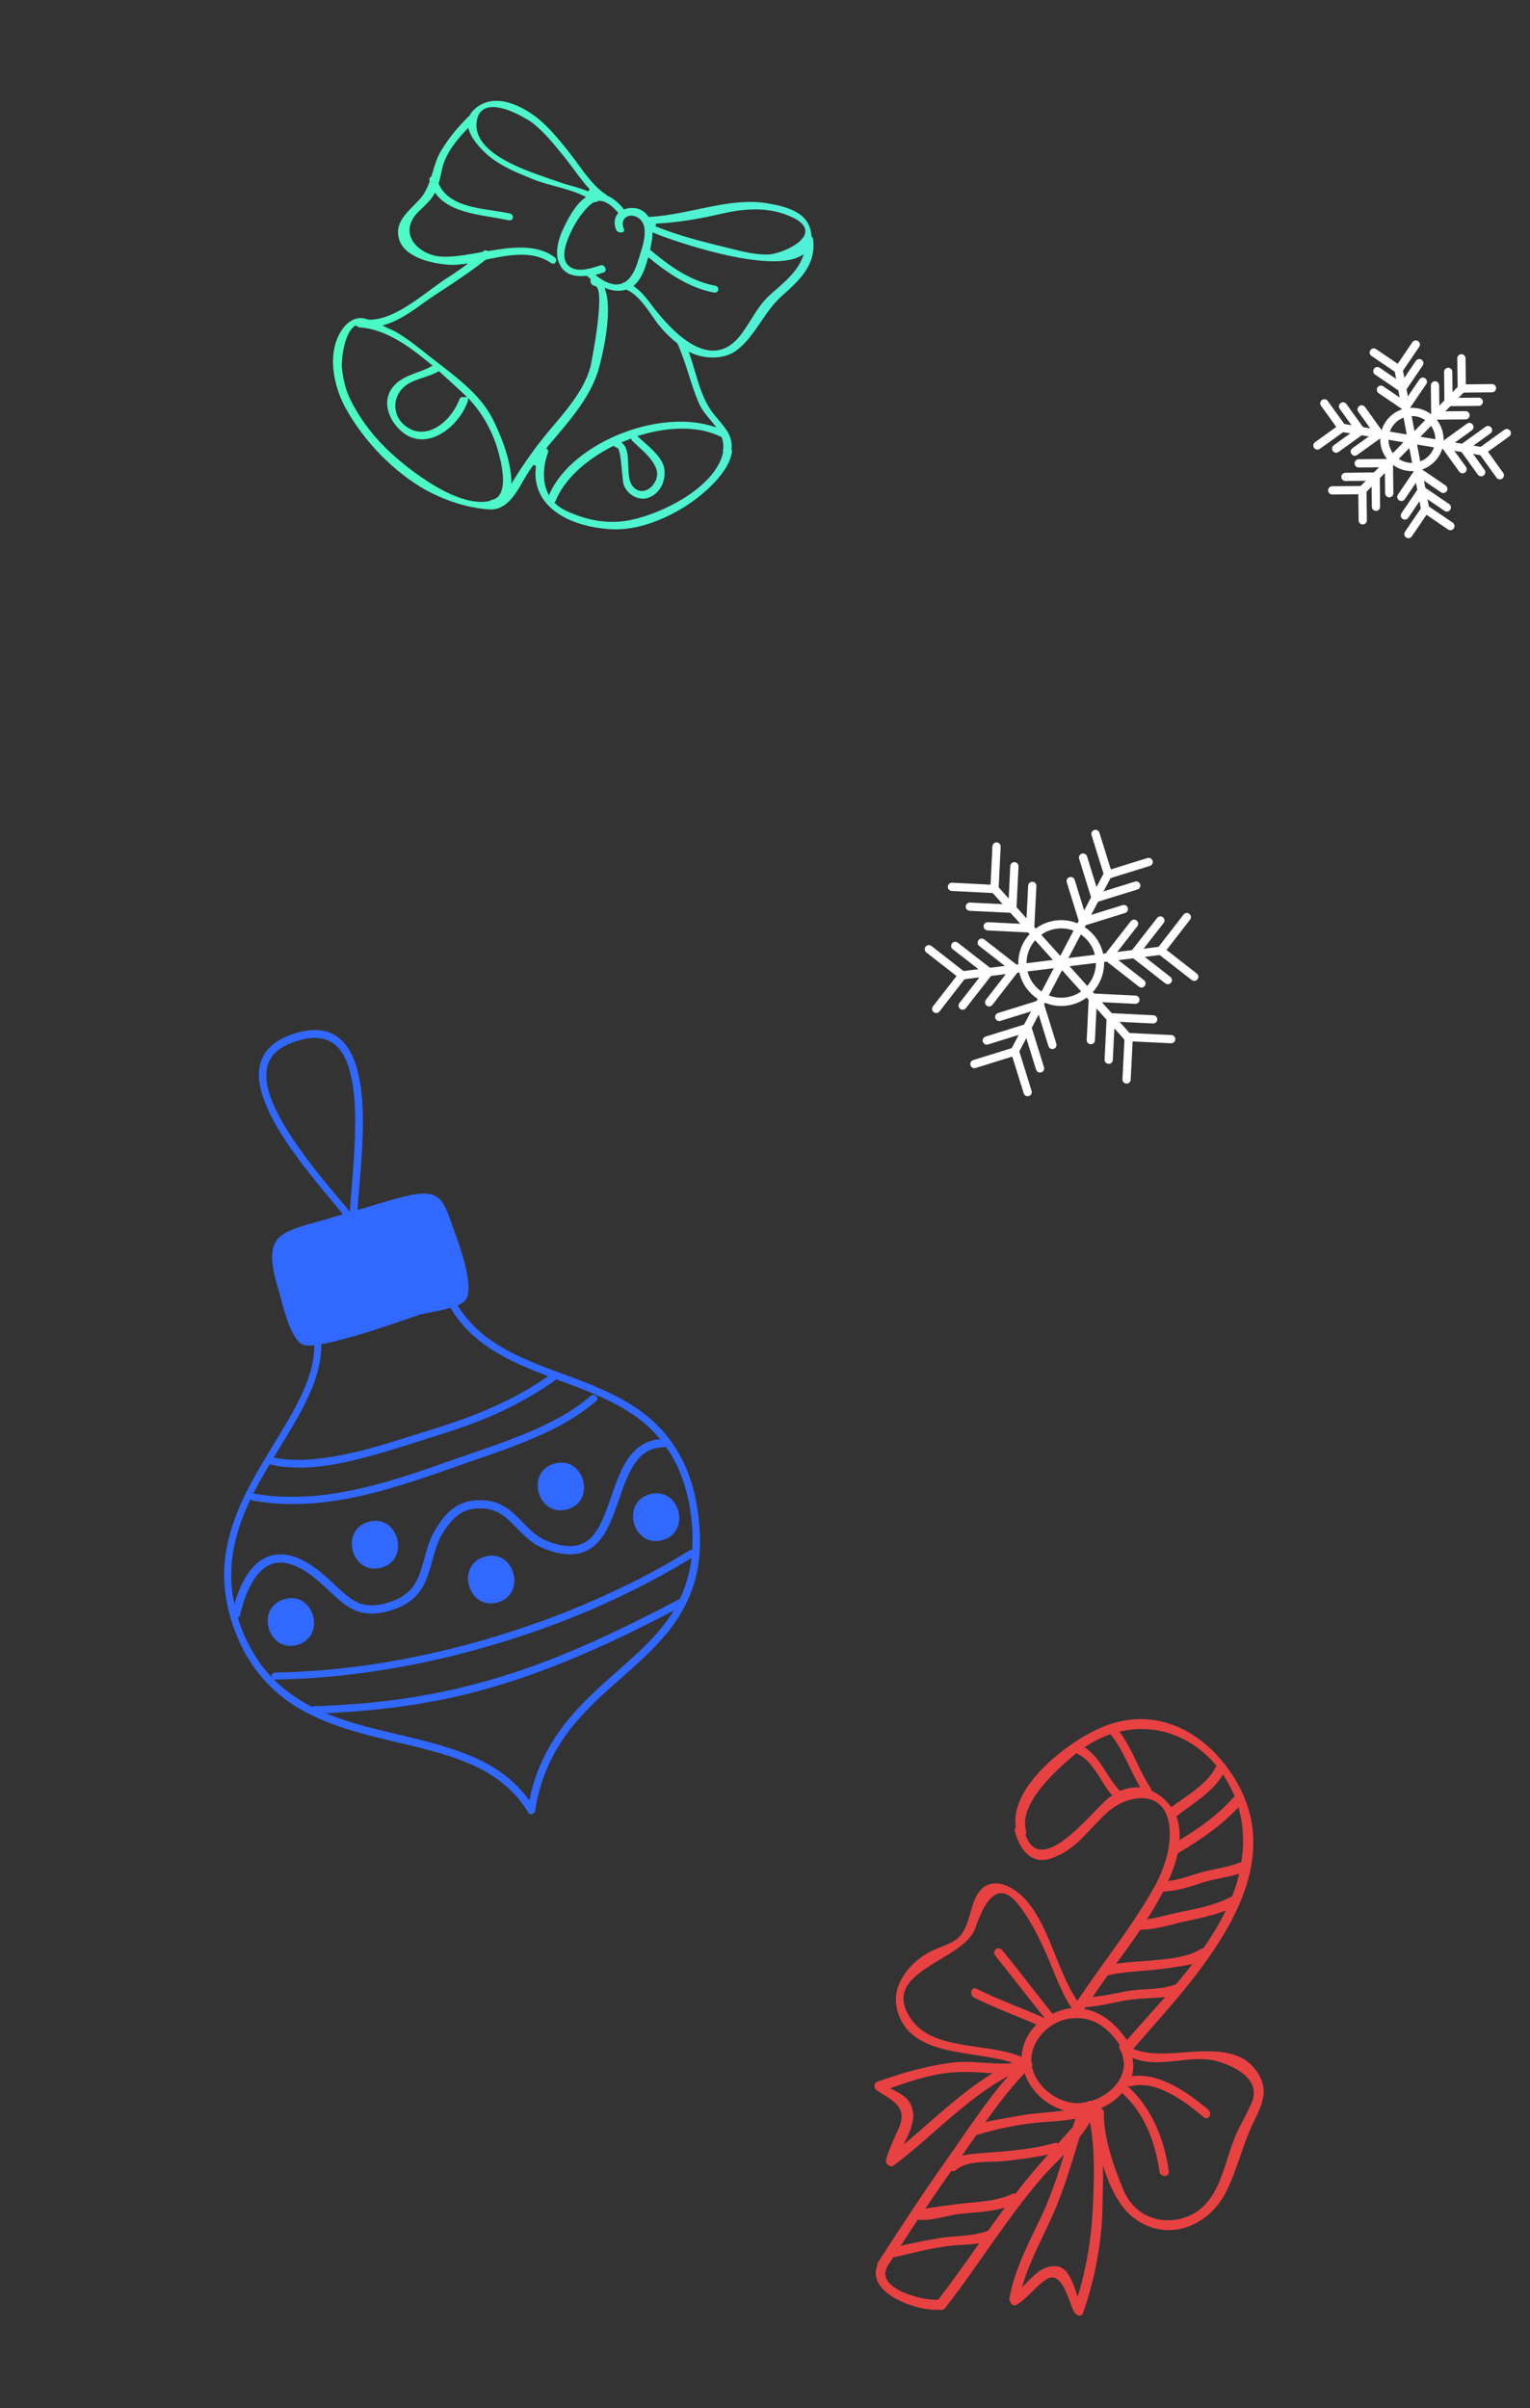 <svg width="371" height="584" viewBox="0 0 371 584" fill="none" xmlns="http://www.w3.org/2000/svg">
<rect x="0" y="0" width="371" height="584" fill="#333333" stroke="none"/>
<path d="M118.624 123.539C122.771 123.797 125.038 119.83 126.85 116.636L127.153 116.12C127.782 115.013 128.514 113.904 129.348 112.743L129.964 112.991C129.103 119.552 132.949 123.216 136.344 125.172C139.379 126.927 143.303 127.981 147.682 128.313C154.62 128.82 161.219 125.8 165.544 123.19C169.361 120.894 176.753 115.101 177.496 109.54C177.52 109.412 177.493 109.284 177.415 109.106L177.389 109.03L177.388 108.927C177.667 105.905 176.167 104.131 174.304 101.902C173.839 101.344 173.347 100.762 172.855 100.128C170.603 97.212 169.493 93.387 168.411 89.741C168.041 88.517 167.671 87.242 167.276 86.044L167.039 85.305L167.733 85.63C170.842 87.052 175.577 87.277 178.601 84.964C181.066 83.119 182.706 80.669 184.474 78.089C185.989 75.871 187.554 73.55 189.686 71.683C194.483 67.456 197.828 63.987 197.185 58.033C197.157 57.804 197.053 57.6 196.872 57.423L196.769 57.322L196.741 56.99C196.739 56.785 196.711 56.606 196.684 56.428C196.358 54.282 195.165 52.608 193.082 51.429C190.999 50.252 188.41 49.694 186.155 49.311C180.568 48.353 174.695 49.599 169.026 50.792C165.221 51.579 161.263 52.419 157.452 52.591L157.248 52.594L157.144 52.441C156.729 51.832 156.238 51.352 155.647 51.026C155.133 50.725 154.517 50.528 153.825 50.459C153.006 50.367 152.188 50.479 151.499 50.717L151.244 50.822L151.114 50.594L151.01 50.39C149.976 49.225 149.022 48.392 148.045 47.841C147.813 47.716 147.582 47.59 147.299 47.466L147.196 47.416L147.145 47.365C147.067 47.29 147.016 47.239 146.938 47.163C144.287 45.48 142.137 42.512 140.038 39.645C139.235 38.555 138.483 37.514 137.733 36.577L137.603 36.399C135.042 33.282 132.453 30.038 129.158 27.774C128.565 27.346 127.974 26.969 127.382 26.643C123.781 24.588 118.675 22.934 114.82 26.715C114.415 27.129 114.061 27.593 113.835 28.082L113.81 28.159L113.734 28.186C113.708 28.212 113.657 28.212 113.632 28.238C110.868 30.957 108.844 33.489 107.029 36.427C106.021 38.076 105.474 39.874 104.953 41.645C104.854 42.005 104.581 42.852 104.581 42.852L104.453 42.93C104.148 43.087 104.048 43.396 104.155 43.906L104.182 44.034L104.132 44.137C103.433 46.09 102.602 47.507 101.461 48.671C101.132 49.008 100.828 49.319 100.498 49.655C98.013 52.141 95.681 54.522 96.789 58.091C97.263 59.62 98.426 60.912 100.227 61.914C103.596 63.844 107.948 64.151 109.151 64.214C110.022 64.255 111.019 64.217 112.194 64.05L113.498 63.907L112.431 64.687C110.982 65.753 109.66 66.638 108.362 67.447C107.192 68.177 105.82 69.217 104.371 70.283C99.822 73.637 94.13 77.849 89.214 77.498C87.699 76.876 86.216 77.047 84.818 78.01C83.598 78.843 82.536 80.288 81.785 82.088C79.482 87.642 81.414 94.604 83.755 98.875C88.282 107.061 95.334 114.321 103.153 118.783C108.321 121.562 113.504 123.19 118.624 123.539ZM86.387 78.938L86.568 79.115C86.645 79.191 86.697 79.242 86.774 79.266C86.903 79.341 87.057 79.391 87.21 79.389C90.052 79.586 93.054 80.548 96.347 82.454C98.816 83.858 101.495 85.822 104.511 88.371L104.923 88.673L104.491 88.908C103.396 89.51 102.223 89.933 101.126 90.329C98.73 91.228 96.435 92.073 94.895 94.369C92.699 97.644 94.374 101.718 96.852 104.145C97.446 104.727 98.09 105.205 98.733 105.581C100.714 106.709 102.966 106.836 105.261 105.991C108.755 104.696 112.049 101.228 113.421 97.349L113.42 97.246L113.541 96.554L114.006 97.06C116.694 99.997 118.747 103.478 120.165 107.401C120.27 107.758 123.29 116.192 121.276 119.746C120.823 120.57 120.136 121.064 119.268 121.228C119.089 121.256 118.936 121.309 118.809 121.438L118.733 121.516L118.631 121.517C115.337 122.196 111.054 121.044 105.935 118.11C100.92 115.227 96.073 111.19 93.465 108.586C89.824 104.97 86.922 100.961 84.887 96.738C83.844 94.601 83.207 92.101 82.898 89.111C82.731 87.527 83.384 80.611 86.157 78.966L86.387 78.938ZM106.445 90.011L106.626 90.188C107.916 91.35 109.18 92.486 110.341 93.573C110.935 94.103 111.503 94.659 112.07 95.164C112.173 95.265 112.302 95.392 112.406 95.493L113.258 96.327L112.336 96.287C112.055 96.264 111.595 96.321 111.395 96.835C110.371 99.636 107.844 103.043 104.529 104.259C102.642 104.947 100.799 104.815 99.152 103.862C98.767 103.636 98.406 103.385 98.045 103.082C96.653 101.921 95.896 100.318 95.855 98.553C95.813 96.788 96.565 95.091 97.91 93.873C99.229 92.68 100.989 92.122 102.647 91.565C103.846 91.167 105.096 90.769 106.063 90.195L106.114 90.143L106.445 90.011ZM93.555 79.314L92.707 78.941L93.574 78.674C96.815 77.689 99.967 75.452 102.737 73.449C103.779 72.695 104.771 71.992 105.737 71.367C109.451 68.969 113.723 66.156 117.788 62.986L117.839 62.934L117.992 62.933C122.87 61.928 128.437 60.788 132.758 63.245C133.041 63.42 133.324 63.596 133.607 63.772C133.658 63.823 133.71 63.822 133.735 63.847C133.967 63.972 134.172 64.021 134.35 63.942C134.529 63.864 134.706 63.682 134.781 63.451L134.955 62.963L134.516 62.431C134.464 62.38 134.412 62.33 134.361 62.279C134.052 62.078 133.743 61.877 133.46 61.701C129.216 59.27 123.722 59.974 118.434 60.881L118.331 60.882L118.229 60.832C117.998 60.758 117.562 60.635 117.206 60.895L116.927 61.129L116.569 61.184C113.197 61.787 110.055 62.361 107.24 62.241C105.653 62.157 104.088 61.74 102.776 60.963C100.873 59.859 99.605 58.262 99.358 56.5C99.113 54.891 99.737 53.22 101.105 51.72C101.536 51.28 101.967 50.84 102.424 50.425C103.236 49.648 104.098 48.819 104.755 47.891C104.932 47.658 105.083 47.401 105.234 47.143L105.486 46.731L105.797 47.136C106.574 48.151 107.605 49.008 108.865 49.736C111.849 51.44 115.641 52.061 119.331 52.682C120.715 52.922 122.022 53.137 123.278 53.404C123.79 53.5 124.147 53.342 124.323 52.956C124.447 52.622 124.366 52.137 123.955 51.886C123.852 51.836 123.749 51.786 123.621 51.762C122.442 51.52 121.135 51.305 119.726 51.092C116.446 50.618 112.783 50.073 110.031 48.494C108.308 47.516 107.145 46.276 106.414 44.647L106.361 44.545L106.386 44.417C106.659 43.519 106.83 42.621 107.051 41.672L107.198 40.953C108.059 37.131 110.818 33.849 113.149 31.417L113.529 31.028L113.713 31.563C114.686 34.443 117.55 36.994 118.375 37.7C119.38 38.533 120.488 39.313 121.825 40.065C124.114 41.394 126.657 42.413 129.122 43.407L129.405 43.532C130.843 44.129 132.612 44.594 134.485 45.109C136.947 45.797 139.512 46.483 141.62 47.533L142.108 47.757L141.676 48.095C139.262 49.94 137.503 53.441 136.375 55.936C135.647 57.505 134.876 59.894 135.127 62.168L135.183 62.679L135.42 63.367C135.63 63.978 135.89 64.487 136.176 64.919C136.565 65.451 137.055 65.881 137.595 66.207C138.727 66.859 140.289 67.071 142.181 66.895L142.334 66.893L142.438 66.994C142.618 67.171 142.799 67.297 142.979 67.474L143.263 67.701L143.214 67.906C143.089 68.291 143.3 68.903 143.788 69.179C143.917 69.254 144.071 69.303 144.199 69.327C144.301 69.326 144.404 69.376 144.507 69.426C146.873 70.78 143.25 88.682 143.201 88.836C141.817 94.225 137.666 99.135 133.996 103.451C133.515 104.046 133.034 104.589 132.579 105.157C129.846 108.464 127.219 112.128 124.596 116.355L124.017 117.309L123.981 116.209C123.748 110.301 120.2 102.872 119.004 100.737C116.091 95.603 111.17 91.849 106.428 88.169C105.501 87.463 104.573 86.758 103.697 86.052L103.362 85.774C100.939 83.858 98.413 81.841 95.739 80.338C94.994 80.014 94.248 79.639 93.555 79.314ZM134.649 121.635C136.649 116.546 141.721 111.676 148.623 108.192L148.827 108.087L149.007 108.264C149.085 108.34 149.137 108.39 149.213 108.415C149.316 108.465 149.393 108.49 149.496 108.54L149.624 108.564L149.65 108.589C150.241 108.915 150.488 110.677 150.857 114.69C150.97 115.865 151.083 116.99 151.163 117.321C151.506 118.52 152.412 119.61 153.569 120.287C154.778 120.963 156.136 121.126 157.283 120.678C159.833 119.727 161.344 117.15 161.137 114.108C160.985 111.474 158.303 109.101 156.162 107.207C155.749 106.854 155.336 106.501 154.975 106.147L154.562 105.742L155.123 105.582C162.701 103.267 169.892 103.412 174.879 105.963L175.007 106.038L175.034 106.166C175.402 107.236 175.488 108.233 175.293 109.31C175.269 109.438 175.27 109.541 175.322 109.694L175.349 109.77L175.324 109.847C173.277 118.289 160.594 124.579 152.677 126.156C147.773 127.135 142.444 126.328 137.202 123.831C136.97 123.706 136.714 123.607 136.507 123.456C135.813 123.08 135.169 122.602 134.627 122.071L134.446 121.894L134.572 121.662C134.572 121.662 134.623 121.61 134.649 121.635ZM158.107 76.558C158.703 77.395 159.248 78.233 159.791 78.866C161.111 80.514 162.557 81.93 164.206 83.241L164.258 83.291L164.284 83.368C165.407 85.836 166.249 88.436 167.04 90.934C167.778 93.279 168.542 95.701 169.56 97.966C170.161 99.315 171.196 100.582 172.205 101.773C172.489 102.102 172.748 102.406 173.007 102.761L173.706 103.649L172.654 103.329C159.184 99.214 138.996 107.486 133.4 119.45L133.1 120.119L132.787 119.457C131.559 116.734 131.604 113.279 132.902 109.682C132.952 109.579 133.026 109.297 132.69 108.968L132.458 108.74L132.66 108.482C133.369 107.604 134.103 106.751 134.837 105.898C138.887 101.091 143.088 96.078 145.003 90.043C145.798 87.526 148.661 76.081 146.819 70.474L146.608 69.811L147.25 70.033C148.867 70.603 150.377 70.662 151.73 70.262L151.857 70.235L151.96 70.285C152.217 70.384 152.499 70.509 152.705 70.66C154.866 71.914 156.603 74.375 158.107 76.558ZM152.981 106.324L153.111 106.604C153.164 106.705 153.216 106.807 153.345 106.933C153.809 107.389 154.3 107.818 154.764 108.273C156.493 109.813 158.247 111.43 159.112 113.646C159.793 115.378 158.889 117.23 157.772 118.216C156.706 119.15 155.428 119.318 154.374 118.742C153.911 118.492 153.524 118.112 153.186 117.579C152.486 116.487 152.419 114.799 152.351 113.009C152.281 110.912 152.21 108.712 151.074 107.651L150.687 107.272L151.171 107.087C151.656 106.902 152.166 106.691 152.65 106.507L152.981 106.324ZM157.261 62.393L157.647 62.721C160.303 64.916 162.569 66.475 164.806 67.754C167.661 69.383 170.332 70.427 173.074 70.932C173.586 71.028 173.994 70.818 174.118 70.433C174.243 70.099 174.188 69.639 173.751 69.414C173.648 69.364 173.545 69.314 173.417 69.29C170.803 68.809 168.209 67.791 165.509 66.262C163.143 64.908 160.773 63.196 157.808 60.698L157.628 60.572L157.677 60.367C157.849 59.623 157.971 58.931 158.068 58.315C158.166 57.854 158.187 57.367 158.208 56.83L158.229 56.343L158.691 56.543C162.929 58.309 186.132 66.428 194.101 62.112L194.89 61.668L194.565 62.516C193.341 65.729 190.574 68.141 187.909 70.45C187.528 70.787 187.148 71.124 186.767 71.461C184.813 73.198 183.527 75.235 182.19 77.374C181.282 78.818 180.375 80.312 179.211 81.708C176.123 85.429 172.291 86.037 167.816 83.48C164.987 81.875 161.89 78.944 158.654 74.811C158.395 74.508 158.188 74.203 157.954 73.873C156.763 72.301 155.495 70.704 153.949 69.596L153.589 69.345L153.919 69.059C155.213 67.893 156.243 65.859 157.035 62.882L157.261 62.393ZM149.74 51.429L149.922 51.657L149.745 51.889C148.935 52.922 148.82 54.279 149.396 55.706C149.501 55.96 149.707 56.111 149.861 56.212C150.298 56.437 150.887 56.456 151.191 56.196C151.369 56.066 151.392 55.784 151.262 55.504C150.817 54.41 150.936 53.41 151.621 52.814C152.357 52.165 153.559 52.126 154.562 52.702C155.154 53.028 156.159 53.86 156.304 55.675C156.475 57.618 155.829 59.724 155.232 61.624L155.009 62.368C154.338 64.5 153.543 67.17 151.457 68.474L151.381 68.501L151.278 68.502C151.1 68.53 150.998 68.582 150.871 68.711L150.82 68.763L150.744 68.79C149.494 69.239 147.956 68.951 146.233 67.973C145.822 67.722 145.358 67.42 144.92 67.093L144.379 66.664L145.068 66.477C145.502 66.344 145.91 66.237 146.293 66.104C146.65 65.998 146.853 65.791 146.875 65.458C146.898 65.074 146.663 64.642 146.329 64.415C146.097 64.29 145.867 64.267 145.637 64.347L145.357 64.427C143.418 65.064 140.459 66.02 138.478 64.892C138.092 64.666 137.731 64.363 137.472 64.008C135.892 61.852 137.648 57.993 138.4 56.347C139.554 53.826 141.17 51.504 142.92 49.82C143.275 49.509 143.631 49.249 144.039 49.039L144.115 49.013L144.217 49.012C144.473 49.009 144.729 48.955 144.932 48.799L144.983 48.747L145.085 48.746C145.775 48.661 146.518 48.831 147.213 49.258C148.242 49.809 149.094 50.694 149.74 51.429ZM129.589 30.174C132.141 32.267 134.263 34.903 136.359 37.463L137.265 38.603C137.964 39.491 138.638 40.404 139.337 41.342C140.477 42.864 141.669 44.487 142.986 45.879L142.607 46.421C141.246 45.797 139.758 45.406 138.296 44.988C137.219 44.694 136.116 44.374 135.089 43.977C134.498 43.753 133.728 43.507 132.933 43.234C129.878 42.17 125.643 40.711 122.145 38.705C117.336 35.973 115.132 32.852 115.588 29.494C115.778 27.957 116.434 26.926 117.529 26.376C120.305 24.987 125.086 27.387 126.99 28.49C128.044 29.066 129.022 29.669 129.589 30.174ZM195.202 56.65C194.461 59.473 188.443 61.693 186.192 61.72C183.352 61.779 180.583 61.146 177.506 60.364L176.403 60.095C170.531 58.655 164.428 57.14 158.957 54.876L159.079 54.235C163.989 53.973 168.895 53.25 174.997 51.822C182.018 50.178 187.496 50.472 192.199 52.745C192.481 52.869 192.713 52.995 192.944 53.12C194.77 54.147 195.523 55.341 195.202 56.65Z" fill="url(#paint0_linear_8_93)"/>
<path d="M281.253 230.584L233.387 236.524" stroke="white" stroke-width="2" stroke-miterlimit="10" stroke-linecap="round" stroke-linejoin="round"/>
<path d="M273.448 251.497L241.192 215.611" stroke="white" stroke-width="2" stroke-miterlimit="10" stroke-linecap="round" stroke-linejoin="round"/>
<path d="M268.544 212.199L246.082 254.889" stroke="white" stroke-width="2" stroke-miterlimit="10" stroke-linecap="round" stroke-linejoin="round"/>
<path d="M276.786 238.481L268.654 232.133L274.983 224.016" stroke="white" stroke-width="2" stroke-miterlimit="10" stroke-linecap="round" stroke-linejoin="round"/>
<path d="M283.174 237.686L275.043 231.337L281.372 223.22" stroke="white" stroke-width="2" stroke-miterlimit="10" stroke-linecap="round" stroke-linejoin="round"/>
<path d="M289.584 236.876L281.467 230.547L287.781 222.41" stroke="white" stroke-width="2" stroke-miterlimit="10" stroke-linecap="round" stroke-linejoin="round"/>
<path d="M239.851 243.069L246.165 234.933L238.048 228.604" stroke="white" stroke-width="2" stroke-miterlimit="10" stroke-linecap="round" stroke-linejoin="round"/>
<path d="M233.428 243.86L239.777 235.728L231.626 229.394" stroke="white" stroke-width="2" stroke-miterlimit="10" stroke-linecap="round" stroke-linejoin="round"/>
<path d="M227.019 244.67L233.353 236.519L225.236 230.19" stroke="white" stroke-width="2" stroke-miterlimit="10" stroke-linecap="round" stroke-linejoin="round"/>
<path d="M264.508 252.232L265.009 241.933L275.309 242.433" stroke="white" stroke-width="2" stroke-miterlimit="10" stroke-linecap="round" stroke-linejoin="round"/>
<path d="M268.844 256.989L269.345 246.689L279.625 247.204" stroke="white" stroke-width="2" stroke-miterlimit="10" stroke-linecap="round" stroke-linejoin="round"/>
<path d="M273.176 261.779L273.691 251.499L283.99 252" stroke="white" stroke-width="2" stroke-miterlimit="10" stroke-linecap="round" stroke-linejoin="round"/>
<path d="M239.511 224.632L249.791 225.148L250.312 214.834" stroke="white" stroke-width="2" stroke-miterlimit="10" stroke-linecap="round" stroke-linejoin="round"/>
<path d="M235.174 219.876L245.474 220.377L245.975 210.077" stroke="white" stroke-width="2" stroke-miterlimit="10" stroke-linecap="round" stroke-linejoin="round"/>
<path d="M230.829 215.065L241.143 215.586L241.644 205.286" stroke="white" stroke-width="2" stroke-miterlimit="10" stroke-linecap="round" stroke-linejoin="round"/>
<path d="M242.302 246.614L252.137 243.562L255.189 253.396" stroke="white" stroke-width="2" stroke-miterlimit="10" stroke-linecap="round" stroke-linejoin="round"/>
<path d="M239.283 252.331L249.138 249.264L252.19 259.099" stroke="white" stroke-width="2" stroke-miterlimit="10" stroke-linecap="round" stroke-linejoin="round"/>
<path d="M236.284 258.034L246.119 254.982L249.186 264.836" stroke="white" stroke-width="2" stroke-miterlimit="10" stroke-linecap="round" stroke-linejoin="round"/>
<path d="M259.63 213.669L262.683 223.504L272.518 220.452" stroke="white" stroke-width="2" stroke-miterlimit="10" stroke-linecap="round" stroke-linejoin="round"/>
<path d="M262.629 207.966L265.682 217.801L275.517 214.749" stroke="white" stroke-width="2" stroke-miterlimit="10" stroke-linecap="round" stroke-linejoin="round"/>
<path d="M265.633 202.229L268.7 212.084L278.535 209.031" stroke="white" stroke-width="2" stroke-miterlimit="10" stroke-linecap="round" stroke-linejoin="round"/>
<path d="M258.491 242.883C253.344 243.521 248.632 239.855 247.994 234.708C247.356 229.562 251.021 224.849 256.168 224.211C261.314 223.573 266.027 227.238 266.665 232.385C267.284 237.546 263.638 242.245 258.491 242.883Z" stroke="white" stroke-width="2" stroke-miterlimit="10" stroke-linecap="round" stroke-linejoin="round"/>
<path d="M354.36 94.334L330.38 118.835" stroke="white" stroke-width="2" stroke-miterlimit="10" stroke-linecap="round" stroke-linejoin="round"/>
<path d="M359.282 109.417L325.456 103.752" stroke="white" stroke-width="2" stroke-miterlimit="10" stroke-linecap="round" stroke-linejoin="round"/>
<path d="M339.151 89.742L345.571 123.423" stroke="white" stroke-width="2" stroke-miterlimit="10" stroke-linecap="round" stroke-linejoin="round"/>
<path d="M355.374 100.703L348.041 100.775L347.965 93.459" stroke="white" stroke-width="2" stroke-miterlimit="10" stroke-linecap="round" stroke-linejoin="round"/>
<path d="M358.574 97.431L351.241 97.502L351.165 90.187" stroke="white" stroke-width="2" stroke-miterlimit="10" stroke-linecap="round" stroke-linejoin="round"/>
<path d="M361.778 94.142L354.462 94.218L354.369 86.898" stroke="white" stroke-width="2" stroke-miterlimit="10" stroke-linecap="round" stroke-linejoin="round"/>
<path d="M336.872 119.611L336.779 112.291L329.463 112.367" stroke="white" stroke-width="2" stroke-miterlimit="10" stroke-linecap="round" stroke-linejoin="round"/>
<path d="M333.651 122.896L333.579 115.563L326.242 115.652" stroke="white" stroke-width="2" stroke-miterlimit="10" stroke-linecap="round" stroke-linejoin="round"/>
<path d="M330.447 126.184L330.358 118.848L323.043 118.924" stroke="white" stroke-width="2" stroke-miterlimit="10" stroke-linecap="round" stroke-linejoin="round"/>
<path d="M354.638 113.785L350.355 107.837L356.302 103.554" stroke="white" stroke-width="2" stroke-miterlimit="10" stroke-linecap="round" stroke-linejoin="round"/>
<path d="M359.156 114.508L354.873 108.561L360.816 104.294" stroke="white" stroke-width="2" stroke-miterlimit="10" stroke-linecap="round" stroke-linejoin="round"/>
<path d="M363.685 115.253L359.419 109.31L365.367 105.027" stroke="white" stroke-width="2" stroke-miterlimit="10" stroke-linecap="round" stroke-linejoin="round"/>
<path d="M328.518 109.512L334.461 105.245L330.183 99.281" stroke="white" stroke-width="2" stroke-miterlimit="10" stroke-linecap="round" stroke-linejoin="round"/>
<path d="M324.001 108.788L329.948 104.505L325.665 98.557" stroke="white" stroke-width="2" stroke-miterlimit="10" stroke-linecap="round" stroke-linejoin="round"/>
<path d="M319.454 108.039L325.418 103.76L321.135 97.812" stroke="white" stroke-width="2" stroke-miterlimit="10" stroke-linecap="round" stroke-linejoin="round"/>
<path d="M339.804 120.496L343.92 114.444L349.973 118.559" stroke="white" stroke-width="2" stroke-miterlimit="10" stroke-linecap="round" stroke-linejoin="round"/>
<path d="M340.658 125.012L344.778 118.942L350.831 123.058" stroke="white" stroke-width="2" stroke-miterlimit="10" stroke-linecap="round" stroke-linejoin="round"/>
<path d="M341.517 129.51L345.633 123.458L351.702 127.578" stroke="white" stroke-width="2" stroke-miterlimit="10" stroke-linecap="round" stroke-linejoin="round"/>
<path d="M334.847 94.507L340.9 98.622L345.016 92.569" stroke="white" stroke-width="2" stroke-miterlimit="10" stroke-linecap="round" stroke-linejoin="round"/>
<path d="M333.989 90.008L340.042 94.123L344.157 88.071" stroke="white" stroke-width="2" stroke-miterlimit="10" stroke-linecap="round" stroke-linejoin="round"/>
<path d="M333.118 85.488L339.187 89.608L343.303 83.555" stroke="white" stroke-width="2" stroke-miterlimit="10" stroke-linecap="round" stroke-linejoin="round"/>
<path d="M347.153 111.252C344.574 113.886 340.33 113.936 337.696 111.357C335.062 108.778 335.013 104.535 337.591 101.901C340.17 99.266 344.413 99.217 347.048 101.796C349.677 104.391 349.731 108.618 347.153 111.252Z" stroke="white" stroke-width="2" stroke-miterlimit="10" stroke-linecap="round" stroke-linejoin="round"/>
<path d="M246.325 443.174C246.129 443.361 245.983 443.681 246.112 444.127C247.162 448.145 249.794 452.222 254.571 450.757C260.955 448.811 264.01 443.463 268.734 439.321C273.633 435.037 282.506 433.841 283.536 442.88C284.143 448.353 282.065 453.871 279.37 458.554C273.979 467.919 267.153 476.297 261.228 485.253C256.568 478.203 254.999 469.25 249.981 462.257C246.201 457.047 238.655 453.156 235.882 461.894C234.971 464.739 234.309 468.859 231.527 470.572C229.54 471.764 227.46 472.306 225.489 473.34C223.739 474.254 222.048 475.526 220.703 477.012C217.82 480.283 216.374 483.933 217.77 488.164C221.234 498.923 236.043 497.124 245.364 500.168C245.23 500.217 245.143 500.288 245.055 500.358C240.17 500.724 235.274 499.536 230.334 500.264C224.226 501.12 218.418 502.777 212.626 504.884C211.758 505.205 211.916 506.439 212.587 506.911C215.922 509.209 220.309 510.662 217.956 516.054C216.852 518.589 215.632 521.017 214.871 523.654C214.569 524.677 215.83 525.806 216.753 525.122C226.066 518.102 234.154 509.03 244.469 503.462C238.921 509.771 234.354 516.97 229.524 523.773C223.75 531.913 218.302 540.313 212.874 548.666C212.724 548.874 212.732 549.099 212.74 549.324C212.74 549.324 212.74 549.324 212.719 549.369C210.056 556.167 222.453 560.617 227.898 560.121C228.286 560.243 228.691 560.207 229.017 559.858C229.171 559.763 229.28 559.647 229.363 559.464C237.406 549.154 244.171 537.874 252.747 527.975C254.155 526.352 256.051 524.51 258.01 522.531C256.396 527.763 254.69 532.953 252.32 537.895C249.277 544.188 246.051 550.397 244.77 557.329C244.64 558.099 245.458 559.468 246.41 558.963C249.262 557.337 251.009 554.487 253.744 552.753C257.67 550.235 259.244 558.693 260.516 560.767C260.995 561.539 262.231 561.993 262.62 560.9C265.459 552.745 267.133 544.224 267.313 535.572C267.39 532.125 267.534 528.653 267.473 525.143C269.015 530.27 271.451 535.142 274.681 537.668C282.61 544.001 292.899 540.19 297.258 531.625C300.058 526.105 301.343 519.894 304.118 514.308C306.028 510.372 307.583 507.213 305.268 503.17C299.287 492.697 283.547 500.539 275.133 496.969C274.995 496.906 274.836 496.889 274.678 496.872C274.765 496.802 274.832 496.777 274.92 496.706C289.386 479.991 314.056 455.281 299.436 431.408C292.111 419.382 279.143 412.902 265.663 419.565C258.297 423.053 244.773 433.455 246.325 443.174ZM240.674 502.778C232.881 507.563 226.194 514.18 219.118 520.067C220.443 517.412 221.764 514.643 221.381 512.202C220.849 508.752 218.465 507.774 215.865 506.419C221.256 504.461 227.056 502.579 232.763 502.479C235.422 502.368 238.027 502.619 240.674 502.778ZM273.268 494.735C270.694 491.016 267.218 487.935 262.901 487.178C263.031 487.016 263.093 486.879 263.223 486.717C267.527 486.529 271.582 485.065 275.836 484.743C278.087 484.556 280.299 484.572 282.546 484.272C279.316 487.937 276.104 491.444 273.268 494.735ZM267.685 512.415C267.71 511.874 267.355 511.435 266.942 511.246C268.942 510.392 270.726 509.162 272.067 507.563C277.575 512.513 280.085 519.409 281.162 526.645C281.395 528.078 283.629 528.049 283.412 526.458C282.243 518.571 279.287 511.195 273.358 505.832L273.379 505.786C273.633 505.958 273.95 505.992 274.264 505.914C280.368 504.337 287.379 509.642 291.782 513.368C293.017 514.43 294.099 512.548 292.935 511.573C288.136 507.501 281.091 502.512 274.424 503.5C274.846 502.09 274.926 500.579 274.576 499.037C281.363 501.918 288.642 497.893 295.467 499.962C299.62 501.197 305.943 504.363 303.465 510.029C302.608 511.904 301.68 513.691 300.731 515.524C299.085 518.641 298.123 521.96 297.027 525.328C295.304 530.677 292.972 536.023 287.034 537.842C280.917 539.689 274.978 537.14 272.409 531.102C270.128 525.527 267.544 518.431 267.685 512.415ZM261.803 518.239C262.731 517.06 263.612 515.86 264.289 514.622C265.547 521.222 265.313 528.412 265.013 535.018C264.679 542.549 263.523 549.815 261.303 556.981C260.311 553.93 259.106 550.007 256.451 549.623C252.707 549.072 250.384 552.212 247.811 554.684C249.53 548.615 252.58 543.155 255.168 537.373C257.943 531.179 259.804 524.678 261.803 518.239ZM214.953 549.948C215.508 549.096 216.064 548.245 216.641 547.347C216.799 547.365 216.958 547.382 217.092 547.332C221.927 546.226 227.134 544.791 232.11 544.468C233.889 544.341 235.692 544.281 237.421 544.021C234.204 548.631 230.941 553.22 227.515 557.679C223.599 557.99 212.996 555.079 214.898 550.31C214.961 550.173 214.957 550.06 214.953 549.948ZM222.561 538.279C225.738 538.736 230.035 537.107 233.095 536.848C236.627 536.527 240.21 536.34 243.65 535.37C242.317 537.193 240.964 539.062 239.61 540.931C235.852 542.474 231.302 542.108 227.31 542.827C224.35 543.353 221.368 543.925 218.391 544.61C219.804 542.491 221.17 540.352 222.561 538.279ZM230.705 526.413C231.072 526.581 231.456 526.591 231.761 526.288C234.601 523.717 240.137 524.478 243.711 524.066C247.239 523.633 250.746 523.246 254.149 522.48C252.524 524.335 250.832 526.215 249.278 528.158C248.262 529.408 247.226 530.703 246.257 531.974C246.053 531.935 245.848 531.897 245.581 531.996C241.476 533.934 237.051 533.901 232.646 534.431C230.241 534.714 227.861 535.063 225.481 535.413C225.122 535.47 224.763 535.527 224.383 535.629C226.393 532.568 228.515 529.503 230.705 526.413ZM236.796 517.7C236.842 517.721 236.909 517.696 236.955 517.717C241.865 516.202 247.556 515.044 252.733 514.647C255.435 514.444 258.161 514.308 260.783 513.793C260.536 514.454 260.335 515.136 260.135 515.819C259.203 516.885 258.313 517.861 257.532 518.72C257.206 519.068 256.926 519.438 256.601 519.786C256.325 519.66 256.075 519.601 255.762 519.679C250.333 521.233 244.705 521.646 239.077 522.059C237.278 522.231 235.157 522.257 233.236 522.816C234.415 521.089 235.572 519.406 236.796 517.7ZM248.46 502.744C249.932 507.175 253.712 510.562 258.091 511.789C254.634 512.309 251.048 512.384 247.662 512.992C244.747 513.54 241.783 513.954 238.919 514.634C241.881 510.461 244.96 506.395 248.46 502.744ZM259.689 489.469C265.13 488.86 268.76 491.846 271.505 495.92C271.334 496.173 271.279 496.535 271.542 496.931C274.616 502.593 269.912 507.905 264.509 509.526C264.167 509.425 263.808 509.482 263.57 509.76C262.785 509.899 262 510.038 261.232 510.018C256.401 510.022 251.222 506.052 250.231 501.177C250.378 500.856 250.34 500.452 250.102 500.123C250.082 499.56 250.061 498.998 250.153 498.432C250.82 493.817 255.08 489.96 259.689 489.469ZM259.87 487.009C259.127 487.056 258.409 487.17 257.628 487.421C256.801 487.652 256 487.948 255.202 488.358C255.202 488.358 255.202 488.358 255.177 488.291C251.063 483.205 247.171 477.999 243.036 472.958C242.043 471.73 240.377 473.069 241.37 474.297C245.413 479.295 249.28 484.435 253.298 489.367C253.277 489.412 253.231 489.392 253.21 489.437C253.139 489.35 253.047 489.308 252.91 489.245C247.563 486.856 242.053 484.946 236.878 482.304C235.429 481.587 234.969 483.809 236.233 484.442C241.154 486.912 246.347 488.788 251.347 490.963C249.234 493.037 247.821 495.763 247.753 498.828C239.384 495.279 226.437 497.377 221.059 489.833C212.611 477.957 233.658 475.747 236.518 467.547C238.333 462.24 241.593 455.107 246.942 461.863C249.357 464.957 251.221 468.407 252.864 471.978C255.208 476.808 256.863 482.539 259.87 487.009ZM268.629 479.017C268.675 479.038 268.742 479.013 268.809 478.989C273.577 477.907 278.503 478.058 283.305 477.267C285.28 476.954 287.259 476.753 289.159 476.239C287.889 477.925 286.527 479.569 285.165 481.213C285.098 481.237 285.006 481.195 284.918 481.266C281.089 482.722 276.756 482.123 272.769 482.954C270.192 483.49 267.57 484.005 264.94 484.296C266.114 482.455 267.405 480.724 268.629 479.017ZM276.509 467.97C280.346 467.955 284.045 466.661 287.741 465.862C290.943 465.17 294.191 464.499 297.24 463.294C295.731 466.474 293.834 469.531 291.753 472.505C291.528 472.513 291.302 472.52 291.127 472.661C287.886 474.773 282.504 475.132 278.68 475.485C275.979 475.688 273.298 475.844 270.626 476.226C272.648 473.502 274.625 470.757 276.509 467.97ZM282.083 458.688C285.377 458.646 288.43 457.554 291.553 456.549C294.476 455.619 297.557 455.313 300.48 454.383C300.053 456.288 299.468 458.177 298.699 459.981C298.586 459.985 298.473 459.988 298.385 460.059C294.598 462.031 290.339 462.849 286.126 463.687C283.437 464.227 280.827 465.079 278.109 465.44C279.542 463.276 280.859 461.003 282.083 458.688ZM285.583 449.453C290.907 446.304 296.061 442.8 300.297 438.269C300.609 439.406 300.901 440.59 301.08 441.777C301.562 445.093 301.523 448.337 301.008 451.528C297.629 452.969 293.914 453.206 290.41 454.313C288.068 455.067 285.704 455.866 283.233 456.173C284.177 454.228 285.038 451.858 285.583 449.453ZM296.552 430.311C297.628 431.964 298.596 433.732 299.363 435.576C295.595 439.934 290.909 443.265 285.985 446.265C286.136 444.234 285.929 442.26 285.253 440.459C289.05 437.495 294.09 434.603 296.552 430.311ZM278.974 433.553C276.083 429.192 274.587 424.086 271.433 419.936C280.719 417.713 289.388 421.454 294.962 428.202C293.065 432.476 287.757 435.467 284.044 438.247C283.973 438.16 283.902 438.072 283.831 437.984C282.458 436.252 280.877 434.976 279.157 434.245C279.149 434.02 279.141 433.795 278.974 433.553ZM271.575 434.318C268.529 431.267 266.758 426.035 262.972 423.752C264.91 422.427 267.015 421.344 269.266 420.548C272.432 424.428 273.962 429.217 276.511 433.478C274.857 433.33 273.221 433.632 271.575 434.318ZM260.993 425.169C261.085 425.211 261.11 425.278 261.201 425.32C265.05 426.858 266.921 432.356 269.696 435.394C269.212 435.725 268.706 436.102 268.247 436.5C264.396 439.825 252.264 455.562 248.646 444.898C248.842 444.712 248.921 444.416 248.792 443.97C247.205 438.214 253.934 431.506 257.71 427.98C258.758 427.022 259.853 426.085 260.993 425.169Z" fill="#E84142"/>
<path d="M83.917 294.228C76.213 296.69 70.562 297.566 67.919 299.859C64.35 302.867 66.566 309.454 67.82 313.888C68.642 316.852 70.584 325.395 73.782 326.204C77.836 327.243 96.414 320.708 101.753 318.808C103.781 318.252 111.582 317.266 112.864 315.291C115.311 312.194 111.194 301.343 109.725 297.361C107.509 290.773 106.57 288.664 99.936 289.716C94.359 290.948 89.02 292.848 83.917 294.228Z" fill="#3168FF"/>
<path d="M86.37 295.881C84.687 293.54 82.738 291.338 80.902 289.135C78.33 286.072 75.78 282.941 73.429 279.65C71.033 276.382 68.791 272.976 66.992 269.338C65.59 266.453 64.405 263.228 64.61 260.064C64.718 258.762 65.053 257.568 65.814 256.432C65.901 256.274 66.01 256.16 66.097 256.001C66.272 255.796 66.183 255.842 66.382 255.682C66.622 255.386 66.886 255.134 67.173 254.926C67.79 254.376 68.298 254.052 69.097 253.633C70.871 252.701 72.875 252.1 74.863 251.792C76.45 251.58 77.975 251.684 79.489 252.304C79.715 252.411 80.009 252.54 80.326 252.713C80.485 252.799 80.599 252.909 80.758 252.995C80.849 253.061 80.94 253.126 81.007 253.147C81.031 253.191 81.213 253.322 81.122 253.257C81.714 253.738 82.173 254.289 82.632 254.84C82.746 254.949 82.609 254.795 82.679 254.928C82.725 255.017 82.772 255.106 82.84 255.127C82.933 255.304 83.07 255.458 83.164 255.636C83.35 255.99 83.56 256.39 83.746 256.744C84.121 257.566 84.38 258.166 84.598 259.013C85.774 262.865 86.058 266.96 86.115 270.947C86.159 275.338 85.911 279.713 85.595 284.066C85.329 287.544 84.974 291.069 84.819 294.545C84.786 295.129 84.798 295.689 84.832 296.293C84.878 297.457 86.672 297.533 86.626 296.369C86.584 293.166 86.967 289.909 87.217 286.722C87.577 282.346 87.914 277.925 87.982 273.531C88.03 269.206 87.895 264.75 86.914 260.512C86.151 257.122 84.759 253.609 81.893 251.494C78.822 249.203 74.75 249.531 71.278 250.676C67.894 251.775 64.683 253.632 63.364 257.154C62.216 260.247 62.89 263.684 64.003 266.664C65.403 270.512 67.49 274.055 69.777 277.438C72.201 280.974 74.823 284.35 77.534 287.679C79.716 290.324 81.918 292.901 83.988 295.548C84.333 295.989 84.678 296.43 85.046 296.916C85.324 297.336 86.017 297.255 86.325 296.98C86.747 296.815 86.647 296.301 86.37 295.881Z" fill="#3168FF"/>
<path d="M74.947 319.481C76.763 324.016 76.48 328.861 75.025 333.417C73.403 338.513 70.627 343.14 67.918 347.676C64.904 352.711 61.732 357.659 59.195 362.953C56.615 368.383 54.67 374.158 54.388 380.191C54.049 386.763 55.729 393.407 58.603 399.309C61.15 404.479 64.87 408.975 69.531 412.354C73.852 415.516 78.869 417.634 83.898 419.236C88.995 420.859 94.306 422.029 99.484 423.269C104.483 424.491 109.529 425.801 114.322 427.923C118.797 429.872 122.864 432.659 125.943 436.473C126.724 437.421 127.44 438.46 128.043 439.501C128.53 440.32 129.599 439.985 129.761 439.108C130.769 432.41 133.31 426.152 137.277 420.672C140.743 415.853 145.121 411.799 149.568 407.878C153.861 404.094 158.222 400.332 161.875 395.867C165.613 391.243 168.218 385.97 169.221 380.124C169.823 376.639 169.864 373.053 169.546 369.541C169.229 366.03 168.621 362.502 167.522 359.118C165.802 353.797 162.926 348.97 158.86 345.109C155.16 341.62 150.785 339.109 146.195 337.05C141.582 334.947 136.777 333.341 132.035 331.531C127.541 329.762 123.021 327.836 119.066 325.048C115.043 322.238 111.766 318.584 109.637 314.101C109.052 312.88 108.579 311.657 108.172 310.344C107.814 309.23 106.028 309.602 106.387 310.716C108.012 315.747 110.747 320.308 114.695 323.836C118.346 327.123 122.695 329.478 127.171 331.427C131.782 333.419 136.543 335.048 141.24 336.881C145.825 338.716 150.348 340.753 154.373 343.675C158.556 346.683 161.908 350.694 164.13 355.355C166.986 361.437 168.159 368.516 167.89 375.221C167.632 381.299 165.798 387.072 162.381 392.092C159.226 396.749 155.045 400.53 150.84 404.267C146.437 408.165 141.922 412.065 138.137 416.6C133.957 421.568 130.777 427.256 129.067 433.587C128.588 435.367 128.243 437.189 127.943 438.987C128.501 438.864 129.059 438.741 129.661 438.594C126.995 434.166 123.227 430.657 118.761 428.08C114.319 425.548 109.402 423.944 104.445 422.587C99.241 421.19 94.02 420.085 88.84 418.733C83.748 417.334 78.628 415.667 74.027 413.048C69.334 410.364 65.228 406.749 62.292 402.237C58.824 396.929 56.543 390.433 56.123 384.033C55.733 378.013 57.116 372.137 59.402 366.579C61.646 361.156 64.727 356.142 67.763 351.152C70.648 346.411 73.601 341.691 75.672 336.585C77.53 332.044 78.527 327.05 77.532 322.14C77.284 320.913 76.923 319.688 76.406 318.488C76.141 317.553 74.544 318.391 74.947 319.481Z" fill="#3168FF"/>
<path d="M57.236 391.427C60.959 376.003 69.014 374.318 79.062 383.751C84.014 388.222 86.618 391.778 94.015 389.702C103.886 386.949 102.489 379.874 105.77 372.549C108.258 368.129 111.035 364.69 116.415 364.806C124.389 364.69 125.954 372.3 132.478 374.701C153.343 382.751 144.731 348.91 161.827 350.001" stroke="#3168FF" stroke-width="2" stroke-miterlimit="10" stroke-linecap="round" stroke-linejoin="round"/>
<path d="M61.343 363.918C72.272 365.872 83.35 364.126 93.889 361.136C99.102 359.642 104.199 357.926 109.293 356.098C115.211 354.008 121.155 352.073 126.957 349.761C133.225 347.26 139.37 344.201 144.525 339.795C145.429 339.037 144.17 337.718 143.266 338.476C138.84 342.329 133.54 345.057 128.118 347.34C122.431 349.762 116.576 351.65 110.746 353.694C100.623 357.258 90.478 360.891 79.82 362.36C73.853 363.174 67.738 363.275 61.825 362.251C61.33 362.171 60.863 362.36 60.672 362.856C60.59 363.239 60.848 363.839 61.343 363.918Z" fill="#3168FF"/>
<path d="M66.651 407.303C73.842 407.204 81.068 406.633 88.196 405.66C95.325 404.688 102.423 403.335 109.446 401.626C116.403 399.895 123.263 397.875 130.005 395.521C136.502 393.24 142.859 390.692 149.074 387.766C154.935 385.027 160.611 382.045 166.169 378.729C166.81 378.335 167.452 377.941 168.094 377.547C169.068 376.923 168.229 375.326 167.256 375.951C161.878 379.286 156.337 382.31 150.633 385.024C144.53 387.947 138.287 390.605 131.925 392.928C125.318 395.324 118.572 397.454 111.751 399.227C104.818 401.002 97.79 402.487 90.664 403.572C83.582 404.633 76.471 405.314 69.35 405.546C68.454 405.564 67.558 405.582 66.73 405.621C65.584 405.487 65.531 407.326 66.651 407.303Z" fill="#3168FF"/>
<path d="M92.457 380.165C99.609 378.162 96.54 367.043 89.388 369.046C82.191 371.073 85.304 382.169 92.457 380.165Z" fill="#3168FF"/>
<path d="M137.547 366.039C144.699 364.036 141.63 352.916 134.477 354.92C127.257 356.902 130.394 368.043 137.547 366.039Z" fill="#3168FF"/>
<path d="M120.657 388.606C127.81 386.603 124.74 375.483 117.588 377.487C110.368 379.469 113.482 390.565 120.657 388.606Z" fill="#3168FF"/>
<path d="M72.085 398.904C79.237 396.9 76.168 385.781 69.016 387.784C61.796 389.767 64.932 400.907 72.085 398.904Z" fill="#3168FF"/>
<path d="M160.64 373.485C167.793 371.481 164.724 360.362 157.571 362.365C150.396 364.324 153.488 375.488 160.64 373.485Z" fill="#3168FF"/>
<path d="M65.829 355.224C74.178 357.006 82.965 354.992 91.009 352.746C95.109 351.611 99.16 350.275 103.191 349.006C108.245 347.426 113.3 345.845 118.21 343.775C124.143 341.28 129.816 338.186 135.029 334.429C135.449 334.152 135.368 333.459 135.093 333.151C134.727 332.777 134.19 332.833 133.814 333.087C124.848 339.608 114.533 343.669 103.999 346.883C96.004 349.33 88.04 352.156 79.752 353.398C75.351 354.069 70.764 354.386 66.376 353.465C65.228 353.22 64.681 354.978 65.829 355.224Z" fill="#3168FF"/>
<path d="M76.162 415.604C87.984 415.165 99.79 413.942 111.343 411.267C122.784 408.595 133.795 404.565 144.521 399.778C151.672 396.587 158.66 393.086 165.554 389.407C166.574 388.871 165.736 387.275 164.716 387.81C153.186 393.868 141.448 399.638 129.169 404.053C118.557 407.874 107.655 410.602 96.46 412.127C89.756 413.046 82.999 413.54 76.215 413.766C75.095 413.789 74.998 415.65 76.162 415.604Z" fill="#3168FF"/>
<defs>
<linearGradient id="paint0_linear_8_93" x1="219.901" y1="72.233" x2="61.888" y2="76.478" gradientUnits="userSpaceOnUse">
<stop stop-color="#51EEDA"/>
<stop offset="1" stop-color="#4AFEBF"/>
</linearGradient>
</defs>
</svg>
